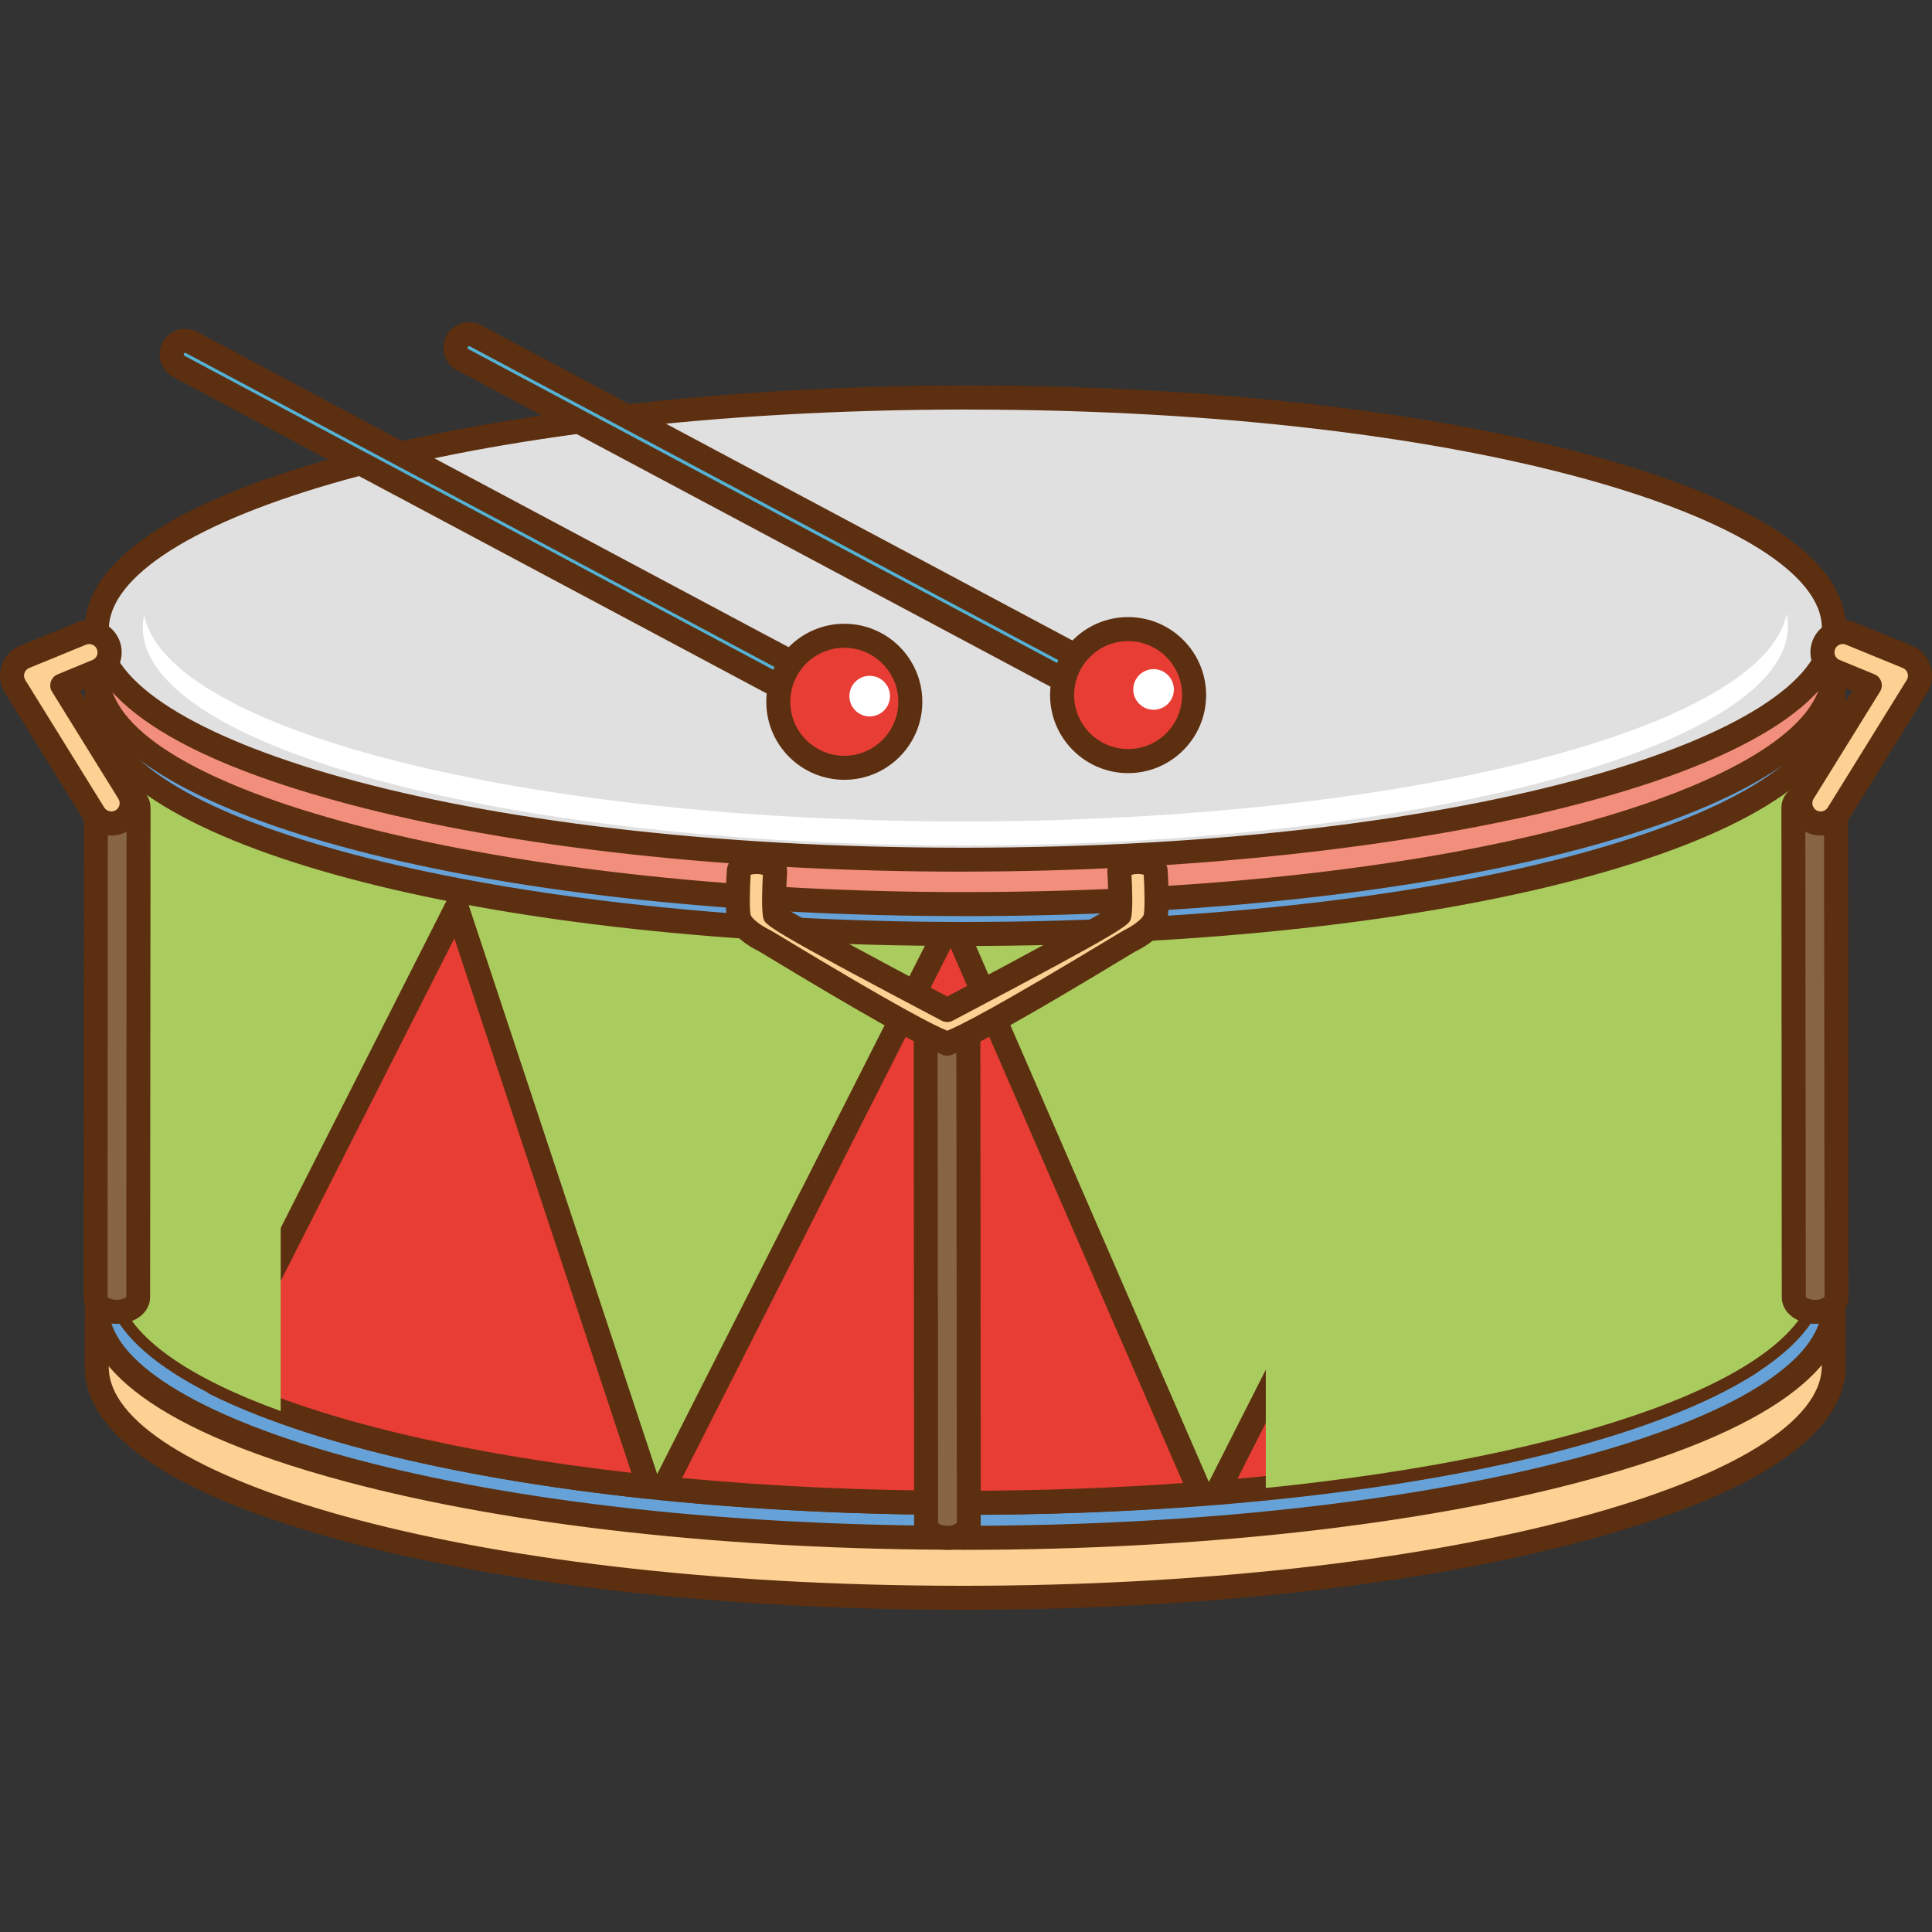 <?xml version="1.0" encoding="UTF-8"?>
<svg xmlns="http://www.w3.org/2000/svg" viewBox="0 0 350 350">
  <rect x="0" y="0" width="350" height="350" fill="#333333" stroke="none"/>
  <defs>
    <style>
      .cls-1 {
        fill: none;
      }

      .cls-1, .cls-2, .cls-3, .cls-4, .cls-5, .cls-6, .cls-7, .cls-8, .cls-9, .cls-10, .cls-11, .cls-12 {
        stroke-width: 0px;
      }

      .cls-2 {
        mix-blend-mode: screen;
      }

      .cls-2, .cls-8 {
        fill: #fff;
      }

      .cls-13 {
        mix-blend-mode: multiply;
      }

      .cls-14 {
        isolation: isolate;
      }

      .cls-3 {
        fill: #5c2f10;
      }

      .cls-4 {
        fill: #54b3d5;
      }

      .cls-5 {
        fill: #e1e0e0;
      }

      .cls-6 {
        fill: #aacb5e;
      }

      .cls-7 {
        fill: #876443;
      }

      .cls-9 {
        fill: #e73d35;
      }

      .cls-10 {
        fill: #f28e7c;
      }

      .cls-11 {
        fill: #fdd094;
      }

      .cls-12 {
        fill: #66a2d7;
      }
    </style>
  </defs>
  <g class="cls-14">
    <g id="Layer_1" data-name="Layer 1">
      <g>
        <g>
          <g>
            <path class="cls-11" d="m328.48,238.42c-15.57-18.75-78.43-32.74-153.64-32.68-74.88.06-137.48,14.03-153.36,32.68h-3.94v9.31c.03,23.12,70.47,41.8,157.38,41.73,86.89-.07,157.33-18.87,157.3-41.98v-9.05h-3.74Z"/>
            <path class="cls-3" d="m174.4,291.63c-42.1,0-81.69-4.36-111.48-12.29-39.29-10.45-47.55-22.96-47.56-31.61v-9.31c0-1.2.98-2.18,2.18-2.18h2.96c17.7-19.22,80.76-32.62,154.34-32.68h.51c73.79,0,136.75,13.4,154.13,32.68h2.74c1.2,0,2.18.98,2.18,2.18v9.05c.01,8.67-8.25,21.22-47.67,31.74-29.89,7.98-69.6,12.39-111.8,12.42h-.51ZM19.71,240.59v7.14c.02,19.1,62.19,39.55,154.69,39.55h.51c41.84-.03,81.15-4.39,110.68-12.27,28.26-7.54,44.46-17.58,44.44-27.53v-6.88h-1.56c-.65,0-1.26-.29-1.67-.78-15.34-18.48-79.04-31.9-151.46-31.9h-.5c-72.21.06-136.01,13.48-151.71,31.92-.41.49-1.02.77-1.66.77h-1.77Z"/>
          </g>
          <g>
            <path class="cls-12" d="m17.54,236.86c.03,23.12,70.47,41.8,157.38,41.73,86.89-.06,157.33-18.87,157.3-41.98-.01-23.13-70.48-41.81-157.38-41.74-86.9.07-157.32,18.86-157.3,41.99Z"/>
            <path class="cls-3" d="m174.4,280.76c-42.11,0-81.7-4.36-111.48-12.28-39.29-10.45-47.55-22.96-47.56-31.62,0-8.68,8.26-21.22,47.67-31.74,29.89-7.98,69.59-12.39,111.8-12.42h.52c42.11,0,81.7,4.36,111.48,12.29,39.3,10.45,47.55,22.97,47.55,31.62.01,8.67-8.25,21.22-47.67,31.74-29.89,7.98-69.6,12.39-111.8,12.42h-.51Zm.95-83.72h-.51c-41.85.03-81.15,4.39-110.69,12.28-28.25,7.54-44.45,17.58-44.44,27.53.02,19.1,62.19,39.56,154.69,39.56h.51c41.84-.03,81.15-4.39,110.68-12.27,28.26-7.54,44.46-17.58,44.44-27.53,0-19.11-62.17-39.56-154.69-39.56Z"/>
          </g>
          <g>
            <path class="cls-6" d="m328.73,132.09l-307.65-4.76-.05,103.9c0,.07-.02.13-.02.2s0,.11.02.18l.4,2.71c5.61,21.26,72.17,38,153.51,37.93,83.13-.07,150.82-17.66,153.72-39.6h.02v-.27c.05-.4.12-.79.12-1.2,0-.36-.06-.72-.1-1.08l.04-98.02Z"/>
            <path class="cls-3" d="m174.44,274.43c-82.48,0-149.17-17-155.11-39.55-.02-.08-.04-.15-.05-.23l-.41-2.71c-.02-.18-.04-.31-.04-.5,0-.07,0-.19.02-.29l.05-103.81c0-.58.24-1.14.65-1.55.41-.41.98-.63,1.56-.63l307.65,4.76c1.19.02,2.14.99,2.14,2.17l-.04,97.89.02.17c.05.35.08.7.08,1.04,0,.39-.04.76-.09,1.14l-.03.37c0,.2-.03.39-.09.57-3.7,23.42-70.49,41.09-155.83,41.16h-.49ZM23.56,233.88c5.5,19.97,73.09,36.2,150.88,36.2h.49c90.54-.07,149.17-19.63,151.57-37.71,0-.02,0-.04,0-.06,0-.05,0-.1.01-.15l.05-.37c.02-.2.05-.39.05-.6,0-.16-.03-.32-.05-.48l-.05-.37c0-.08-.01-.15-.01-.23l.04-95.88-303.3-4.69-.05,101.69s0,.1,0,.16l.37,2.48Z"/>
          </g>
          <g>
            <path class="cls-1" d="m118.63,272.7l1.56-3.08c-.89-.09-1.79-.17-2.67-.26l1.11,3.35Z"/>
            <path class="cls-1" d="m217.54,270.62l1.29,2.98,1.63-3.2c-.97.08-1.94.15-2.92.22Z"/>
            <g>
              <path class="cls-9" d="m220.47,270.39c43.74-3.64,79.09-12.32,96.51-23.48l-39.05-89.9-57.46,113.38Z"/>
              <path class="cls-3" d="m220.47,272.57c-.72,0-1.4-.36-1.8-.96-.44-.65-.49-1.5-.14-2.2l57.46-113.38c.38-.75,1.12-1.27,2.01-1.19.84.02,1.59.53,1.93,1.31l39.05,89.9c.42.98.08,2.12-.82,2.7-17.91,11.47-53.44,20.15-97.5,23.81-.06,0-.12,0-.18,0Zm57.3-110.44l-53.59,105.76c39.74-3.63,72.98-11.68,90.05-21.83l-36.46-83.93Z"/>
            </g>
            <g>
              <path class="cls-9" d="m39.01,250.61c16.95,8.46,44.76,15.15,78.5,18.74l-34.79-105.01-43.72,86.27Z"/>
              <path class="cls-3" d="m117.52,271.53c-.08,0-.15,0-.23-.01-33.82-3.6-61.96-10.33-79.25-18.96-.52-.26-.91-.71-1.09-1.26-.18-.55-.14-1.15.13-1.67l43.72-86.27c.4-.78,1.22-1.26,2.1-1.19.87.07,1.63.65,1.9,1.49l34.79,105c.23.7.09,1.47-.37,2.05-.41.52-1.04.81-1.69.81Zm-75.56-21.91c16.38,7.67,41.87,13.72,72.43,17.2l-32.08-96.83-40.35,79.62Z"/>
            </g>
            <g>
              <path class="cls-9" d="m120.19,269.62c17.01,1.71,35.45,2.65,54.74,2.64,14.79-.01,29.09-.59,42.61-1.64l-45.17-103.98-52.19,102.99Z"/>
              <path class="cls-3" d="m174.5,274.43c-18.73,0-37.08-.89-54.53-2.65-.71-.07-1.35-.49-1.69-1.12-.34-.63-.36-1.39-.03-2.03l52.19-102.99c.38-.75,1.13-1.27,2-1.19.84.02,1.59.53,1.93,1.31l45.17,103.98c.28.65.23,1.39-.13,1.99-.36.6-.99.99-1.69,1.05-13.92,1.08-28.31,1.63-42.78,1.64h-.43Zm-50.93-6.67c16.35,1.53,33.47,2.31,50.93,2.31h.43c13.3-.01,26.54-.48,39.4-1.4l-42.1-96.93-48.66,96.02Z"/>
            </g>
          </g>
          <g class="cls-13">
            <path class="cls-6" d="m328.69,230.11l.04-98.02-99.42-1.54v139.01c56.49-5.73,97.11-20.03,99.35-36.91h.02v-.27c.05-.4.12-.79.12-1.2,0-.36-.06-.72-.1-1.08Z"/>
            <path class="cls-6" d="m50.85,127.8l-29.77-.46-.05,103.9c0,.07-.02.13-.02.2s0,.11.02.18l.4,2.71c2.1,7.95,12.71,15.25,29.42,21.3v-127.83Z"/>
          </g>
          <g>
            <g>
              <path class="cls-12" d="m17.57,127.64c0-.06-.02-.11-.02-.17,0-.07.02-.14.02-.21l.07-11.94,6.67-.02c19.56-17.21,79.55-29.77,150.56-29.83,70.14-.06,129.55,12.11,149.88,28.96l7.45-.02-.05,11.7c.03.36.11.73.11,1.09,0,.42-.08.82-.12,1.24v.27h-.03c-2.98,22.42-72.17,40.41-157.17,40.48-83.16.07-151.21-17.04-156.94-38.77l-.42-2.78Z"/>
              <path class="cls-3" d="m174.39,171.37c-84.3,0-152.44-17.36-158.51-40.39-.02-.08-.03-.15-.05-.23l-.42-2.78c-.03-.21-.04-.35-.04-.5,0-.07,0-.2.02-.3l.06-11.85c0-1.2.98-2.16,2.17-2.16h5.86c21.18-17.83,81.74-29.79,151.36-29.85h.48c68.28,0,128.38,11.61,150.17,28.96l6.67-.02c.55.04,1.14.23,1.55.64.41.41.64.97.63,1.55l-.05,11.57.03.23c.04.33.08.65.08.98,0,.39-.04.74-.08,1.08l-.04.47c0,.2-.03.39-.09.57-3.77,23.92-72.04,41.97-159.28,42.04h-.54ZM20.12,129.98c5.61,20.44,74.73,37.04,154.27,37.04h.53c92.59-.08,152.56-20.09,155.02-38.59,0-.02,0-.04,0-.06,0-.04,0-.08,0-.13l.05-.47c.02-.2.05-.39.05-.6,0-.1-.02-.23-.04-.36-.02-.17-.05-.34-.06-.5,0-.07,0-.13,0-.2l.04-9.51h-5.26s0,.01,0,.01c-.51,0-1-.18-1.39-.5-20.53-17.02-80.01-28.46-148.01-28.46h-.47c-68.26.05-129.58,12.1-149.12,29.29-.4.35-.91.54-1.43.54h-4.51s-.06,9.79-.06,9.79c0,.04,0,.09,0,.15l.38,2.55Z"/>
            </g>
            <g>
              <path class="cls-10" d="m17.57,121.84l.03-5.71,314.56-.25-.02,4.81c.04.36.11.73.11,1.09,0,.42-.07.83-.12,1.24v.27h-.03c-2.97,22.42-72.17,40.41-157.17,40.48-83.16.07-151.21-17.05-156.95-38.78l-.43-.16v-2.62c.01-.06,0-.12,0-.18,0-.06.01-.14.01-.2Z"/>
              <path class="cls-3" d="m174.44,165.96c-83.14,0-150.58-16.89-158.28-39.44-.49-.41-.79-1.02-.79-1.69v-2.51c0-.08,0-.18,0-.27,0-.07.01-.24.02-.31l.02-5.6c0-1.2.98-2.17,2.17-2.17l314.56-.25h0c.58,0,1.14.23,1.54.64.41.41.63.97.63,1.55l-.02,4.68.02.21c.04.33.08.67.08,1,0,.38-.04.76-.09,1.14l-.03.43c0,.19-.04.38-.09.56-3.76,23.92-72.03,41.97-159.28,42.04h-.48ZM19.74,123.72c.16.22.28.46.35.73,5.41,20.49,74.65,37.16,154.36,37.16h.48c92.6-.08,152.56-20.09,155.01-38.59,0-.03,0-.05.01-.07,0-.04,0-.08,0-.13l.05-.42c.02-.2.05-.4.05-.6,0-.14-.03-.28-.05-.43-.02-.15-.04-.3-.05-.45,0-.07-.01-.15-.01-.22v-2.62s-310.19.25-310.19.25l-.02,3.54s0,.12,0,.19v.04c0,.05,0,.1,0,.16v1.48Z"/>
            </g>
            <g>
              <path class="cls-5" d="m17.54,114.01c.02,23.12,70.48,41.8,157.38,41.73,86.9-.07,157.32-18.87,157.31-41.99-.02-23.12-70.48-41.8-157.38-41.74-86.9.07-157.32,18.87-157.31,41.99Z"/>
              <path class="cls-3" d="m174.43,157.91c-42.11,0-81.71-4.36-111.5-12.29-39.3-10.45-47.56-22.96-47.57-31.62-.02-27.57,81.07-44.1,159.48-44.17h.47c42.11,0,81.71,4.37,111.51,12.29,39.31,10.45,47.57,22.96,47.58,31.62.02,27.57-81.07,44.1-159.48,44.16h-.5Zm.89-83.72h-.47c-92.81.08-155.15,20.65-155.13,39.82.02,19.1,62.19,39.56,154.71,39.56h.49c92.81-.07,155.14-20.64,155.13-39.81-.02-19.11-62.2-39.56-154.73-39.56Z"/>
            </g>
            <path class="cls-2" d="m174.91,148.81c79.56-.06,144.53-16.7,148.76-37.59.14.72.24,1.44.23,2.18.02,21.9-66.69,39.7-148.98,39.76-82.3.07-149.03-17.63-149.05-39.52,0-.73.08-1.46.24-2.18,4.25,20.88,69.25,37.41,148.8,37.35Z"/>
          </g>
          <g>
            <g>
              <path class="cls-7" d="m328.83,237.65c2.13,0,3.85-1.18,3.85-2.64l-.07-88.72c0-1.45-1.73-2.64-3.86-2.64s-3.85,1.19-3.85,2.64l.07,88.72c0,1.46,1.73,2.63,3.86,2.63Z"/>
              <path class="cls-3" d="m328.83,239.83c-3.39,0-6.04-2.11-6.04-4.81l-.07-88.71c0-2.7,2.65-4.82,6.03-4.82s6.04,2.11,6.04,4.81l.07,88.71c0,2.7-2.65,4.81-6.03,4.81Zm-.08-93.99c-1.05,0-1.62.43-1.7.58l.09,88.6c.06.03.64.46,1.69.46s1.62-.43,1.71-.58l-.1-88.59c-.06-.03-.64-.46-1.69-.46Z"/>
            </g>
            <g>
              <path class="cls-11" d="m329.83,149.18c-.66,0-1.33-.18-1.94-.55-1.73-1.07-2.26-3.33-1.19-5.07l12.03-19.41-6.3-2.59c-1.88-.77-2.78-2.92-2.01-4.8.77-1.88,2.92-2.78,4.8-2l10.32,4.23c1.01.41,1.77,1.24,2.11,2.27.33,1.03.2,2.15-.37,3.07l-14.31,23.1c-.7,1.12-1.9,1.74-3.13,1.74Z"/>
              <path class="cls-3" d="m329.83,151.36c-1.09,0-2.16-.3-3.08-.88-2.74-1.7-3.59-5.31-1.9-8.06l10.68-17.23-3.93-1.61c-2.98-1.22-4.42-4.65-3.19-7.64.91-2.21,3.03-3.63,5.42-3.63.76,0,1.51.15,2.22.44l10.32,4.23c1.6.65,2.82,1.97,3.35,3.61.54,1.65.32,3.43-.6,4.9l-14.3,23.09c-1.08,1.74-2.95,2.77-4.98,2.77Zm4-34.69c-.61,0-1.16.37-1.39.93-.31.77.05,1.65.82,1.96l6.3,2.59c.59.24,1.05.73,1.24,1.34.2.61.12,1.27-.22,1.81l-12.03,19.41c-.44.7-.22,1.63.49,2.07.69.44,1.65.2,2.08-.49l14.3-23.09c.24-.38.29-.83.15-1.26-.14-.42-.45-.76-.86-.93l-10.32-4.23c-.18-.08-.38-.11-.57-.11Z"/>
            </g>
          </g>
          <g>
            <g>
              <path class="cls-7" d="m171.64,278.59c2.13,0,3.86-1.18,3.86-2.63l-.07-88.71c0-1.46-1.73-2.64-3.87-2.64s-3.86,1.19-3.86,2.65l.07,88.72c0,1.46,1.73,2.63,3.86,2.63Z"/>
              <path class="cls-3" d="m171.62,280.76c-3.37,0-6.02-2.11-6.02-4.8l-.07-88.71c0-2.71,2.65-4.82,6.03-4.82s6.04,2.12,6.04,4.82l.07,88.71c0,2.7-2.65,4.81-6.04,4.81h-.02Zm-.06-93.99c-.99,0-1.61.42-1.71.59l.1,88.6c.06.02.63.45,1.67.45v2.17-2.17c1.07,0,1.65-.43,1.73-.58l-.1-88.59c-.06-.03-.64-.46-1.69-.46Z"/>
            </g>
            <g>
              <path class="cls-11" d="m209.35,157.78c-.06-.93-1.59-1.71-3.38-1.62-1.82.02-3.24.8-3.19,1.72.16,2.56.3,6.78.02,7.91-.16.69-20.78,11.68-31.2,17.18-10.42-5.5-31.03-16.49-31.2-17.18-.28-1.13-.14-5.35.02-7.91.06-.93-1.37-1.7-3.18-1.72-1.81-.09-3.33.7-3.38,1.62-.05.68-.4,6.68.02,8.43.55,2.22,4.31,4.04,4.73,4.25.16.07,27.77,16.99,32.86,18.52l.02.07s.08-.02.11-.04c.03.01.07.03.11.04l.02-.07c5.1-1.53,32.7-18.45,32.86-18.52.42-.2,4.18-2.03,4.72-4.25.43-1.76.07-7.76.03-8.43Z"/>
              <path class="cls-3" d="m171.49,191.23c-.42,0-.83-.12-1.18-.35-3.75-1.39-14.43-7.42-31.78-17.92-.5-.3-.83-.5-.96-.58-1.65-.8-5.1-2.79-5.81-5.64-.53-2.18-.13-8.4-.08-9.1.12-2.2,2.56-3.83,5.66-3.65,1.8.02,3.41.63,4.36,1.65.63.67.94,1.52.89,2.38-.18,2.81-.21,5.38-.15,6.61,2.78,1.76,14.44,8.12,29.16,15.89,14.95-7.89,26.4-14.14,29.15-15.89.06-1.24.03-3.81-.14-6.61-.05-.87.26-1.71.89-2.38.95-1.02,2.57-1.62,4.44-1.65.05,0,.18,0,.3,0,2.93,0,5.16,1.55,5.29,3.68.1,1.62.4,7.08-.09,9.08-.72,2.9-4.24,4.89-5.82,5.65-.14.08-.47.28-.95.57-17.57,10.65-28.3,16.69-31.92,17.98-.33.19-.73.29-1.11.29-.05,0-.1,0-.16,0Zm-31.95-22.73s.46.26,1.24.74c22.1,13.38,28.8,16.69,30.82,17.48,2.02-.79,8.72-4.1,30.81-17.48.8-.48,1.27-.75,1.29-.76,1.68-.8,3.33-2.11,3.5-2.78.21-.88.17-4.25,0-7.21-.21-.08-.53-.16-.98-.16h-.16c-.49.01-.84.08-1.08.16.11,1.92.29,6.3-.08,7.83-.3,1.25-.42,1.77-32.29,18.58-.64.33-1.39.33-2.03,0-31.85-16.79-32-17.35-32.3-18.57-.37-1.53-.18-5.91-.08-7.84-.23-.07-.56-.14-1-.15h-.24c-.44,0-.77.07-.98.15-.15,2.57-.23,6.27,0,7.22.15.6,1.61,1.87,3.55,2.79h0Z"/>
            </g>
          </g>
          <g>
            <g>
              <path class="cls-7" d="m21.17,237.65c-2.13,0-3.86-1.18-3.86-2.64l.07-88.72c0-1.45,1.74-2.64,3.87-2.64s3.85,1.19,3.86,2.64l-.08,88.72c0,1.46-1.73,2.63-3.86,2.63Z"/>
              <path class="cls-3" d="m21.17,239.83c-3.39,0-6.04-2.11-6.04-4.81l.07-88.72c0-2.7,2.65-4.81,6.04-4.81s6.02,2.11,6.03,4.81l-.08,88.72c0,2.69-2.65,4.81-6.04,4.81Zm.08-93.99c-1.05,0-1.64.44-1.72.59l-.05,88.59c.06.03.64.46,1.69.46s1.63-.43,1.71-.58l.05-88.59c-.07-.05-.69-.47-1.68-.47Z"/>
            </g>
            <g>
              <path class="cls-11" d="m20.17,149.18c.66,0,1.33-.18,1.94-.55,1.73-1.07,2.26-3.33,1.19-5.07l-12.02-19.41,6.29-2.59c1.89-.77,2.78-2.92,2.01-4.8-.77-1.88-2.92-2.78-4.8-2l-10.32,4.23c-1,.41-1.77,1.24-2.1,2.27-.33,1.03-.2,2.15.37,3.07l14.3,23.1c.7,1.12,1.91,1.74,3.14,1.74Z"/>
              <path class="cls-3" d="m20.17,151.36c-2.03,0-3.9-1.03-4.98-2.76L.88,125.49c-.91-1.45-1.12-3.24-.59-4.89.53-1.65,1.75-2.96,3.35-3.62l10.32-4.23c.71-.29,1.46-.44,2.22-.44,2.38,0,4.51,1.43,5.42,3.63.6,1.45.59,3.04-.01,4.49-.61,1.44-1.74,2.56-3.19,3.16l-3.92,1.61,10.67,17.23c1.7,2.74.85,6.36-1.89,8.06-.93.58-2,.88-3.08.88Zm-3.99-34.69c-.2,0-.39.04-.57.11l-10.32,4.23c-.41.17-.73.51-.86.93-.14.43-.08.88.15,1.25l14.31,23.11c.42.68,1.38.91,2.08.48.7-.44.92-1.37.48-2.07l-12.02-19.4c-.34-.54-.42-1.21-.22-1.81.2-.61.65-1.1,1.24-1.34l6.29-2.59c.38-.16.67-.44.82-.81.15-.37.15-.78,0-1.15-.23-.57-.78-.93-1.39-.93Z"/>
            </g>
          </g>
        </g>
        <g>
          <g>
            <path class="cls-4" d="m198.38,125.93c.88,0,1.72-.47,2.16-1.3.64-1.2.19-2.68-1.01-3.32l-113.42-60.48c-1.2-.63-2.68-.18-3.32,1.01-.63,1.19-.18,2.68,1.01,3.32l113.42,60.48c.37.19.76.29,1.15.29Z"/>
            <path class="cls-3" d="m198.38,128.1c-.74,0-1.49-.18-2.16-.54l-113.44-60.49c-2.24-1.19-3.1-4-1.91-6.25.82-1.53,2.39-2.46,4.1-2.46.74,0,1.49.18,2.16.53l113.44,60.49c2.25,1.2,3.11,4.01,1.91,6.27-.8,1.51-2.37,2.45-4.08,2.45ZM84.97,62.72s-.18.01-.26.15c-.06.12-.01.29.12.36l113.43,60.48c.07.03.22.18.37-.11.08-.14.02-.31-.11-.39l-113.42-60.48s-.08-.02-.12-.02Z"/>
          </g>
          <g>
            <path class="cls-9" d="m192.41,125.93c0,6.6,5.36,11.96,11.96,11.96s11.96-5.35,11.96-11.96-5.35-11.96-11.96-11.96-11.96,5.35-11.96,11.96Z"/>
            <path class="cls-3" d="m204.37,140.06c-7.79,0-14.14-6.34-14.14-14.13s6.34-14.14,14.14-14.14,14.13,6.34,14.13,14.14-6.34,14.13-14.13,14.13Zm0-23.92c-5.39,0-9.78,4.39-9.78,9.78s4.39,9.78,9.78,9.78,9.78-4.39,9.78-9.78-4.39-9.78-9.78-9.78Z"/>
          </g>
          <path class="cls-8" d="m205.3,124.9c0,2.03,1.65,3.68,3.68,3.68s3.68-1.65,3.68-3.68-1.65-3.68-3.68-3.68-3.68,1.65-3.68,3.68Z"/>
        </g>
        <g>
          <g>
            <path class="cls-4" d="m146.96,127.14c.88,0,1.72-.48,2.17-1.3.64-1.2.19-2.68-1.01-3.32L34.7,62.04c-1.2-.63-2.68-.18-3.31,1.01-.65,1.19-.19,2.68,1.01,3.32l113.41,60.48c.38.19.77.29,1.16.29Z"/>
            <path class="cls-3" d="m146.96,129.32c-.75,0-1.48-.18-2.16-.54L31.37,68.29c-1.1-.59-1.9-1.57-2.25-2.76-.36-1.18-.23-2.43.36-3.52.8-1.5,2.36-2.44,4.08-2.44.75,0,1.5.19,2.16.54l113.44,60.49c2.25,1.2,3.1,4.01,1.9,6.27-.81,1.52-2.38,2.45-4.09,2.45ZM33.55,63.93c-.05,0-.17.01-.24.15-.04.07-.05.14-.02.21.01.05.05.12.14.17l113.41,60.48c.21.11.3.03.38-.12.07-.13.02-.3-.12-.37L33.68,63.96s-.08-.03-.13-.03Z"/>
          </g>
          <g>
            <path class="cls-9" d="m140.99,127.14c0,6.6,5.36,11.96,11.96,11.96s11.96-5.35,11.96-11.96-5.36-11.96-11.96-11.96-11.96,5.35-11.96,11.96Z"/>
            <path class="cls-3" d="m152.96,141.27c-7.8,0-14.14-6.34-14.14-14.13s6.34-14.14,14.14-14.14,14.13,6.34,14.13,14.14-6.34,14.13-14.13,14.13Zm0-23.92c-5.4,0-9.79,4.39-9.79,9.79s4.39,9.78,9.79,9.78,9.78-4.39,9.78-9.78-4.39-9.79-9.78-9.79Z"/>
          </g>
          <path class="cls-8" d="m153.87,126.11c0,2.03,1.65,3.68,3.68,3.68s3.68-1.65,3.68-3.68-1.64-3.68-3.68-3.68-3.68,1.65-3.68,3.68Z"/>
        </g>
      </g>
    </g>
  </g>
</svg>